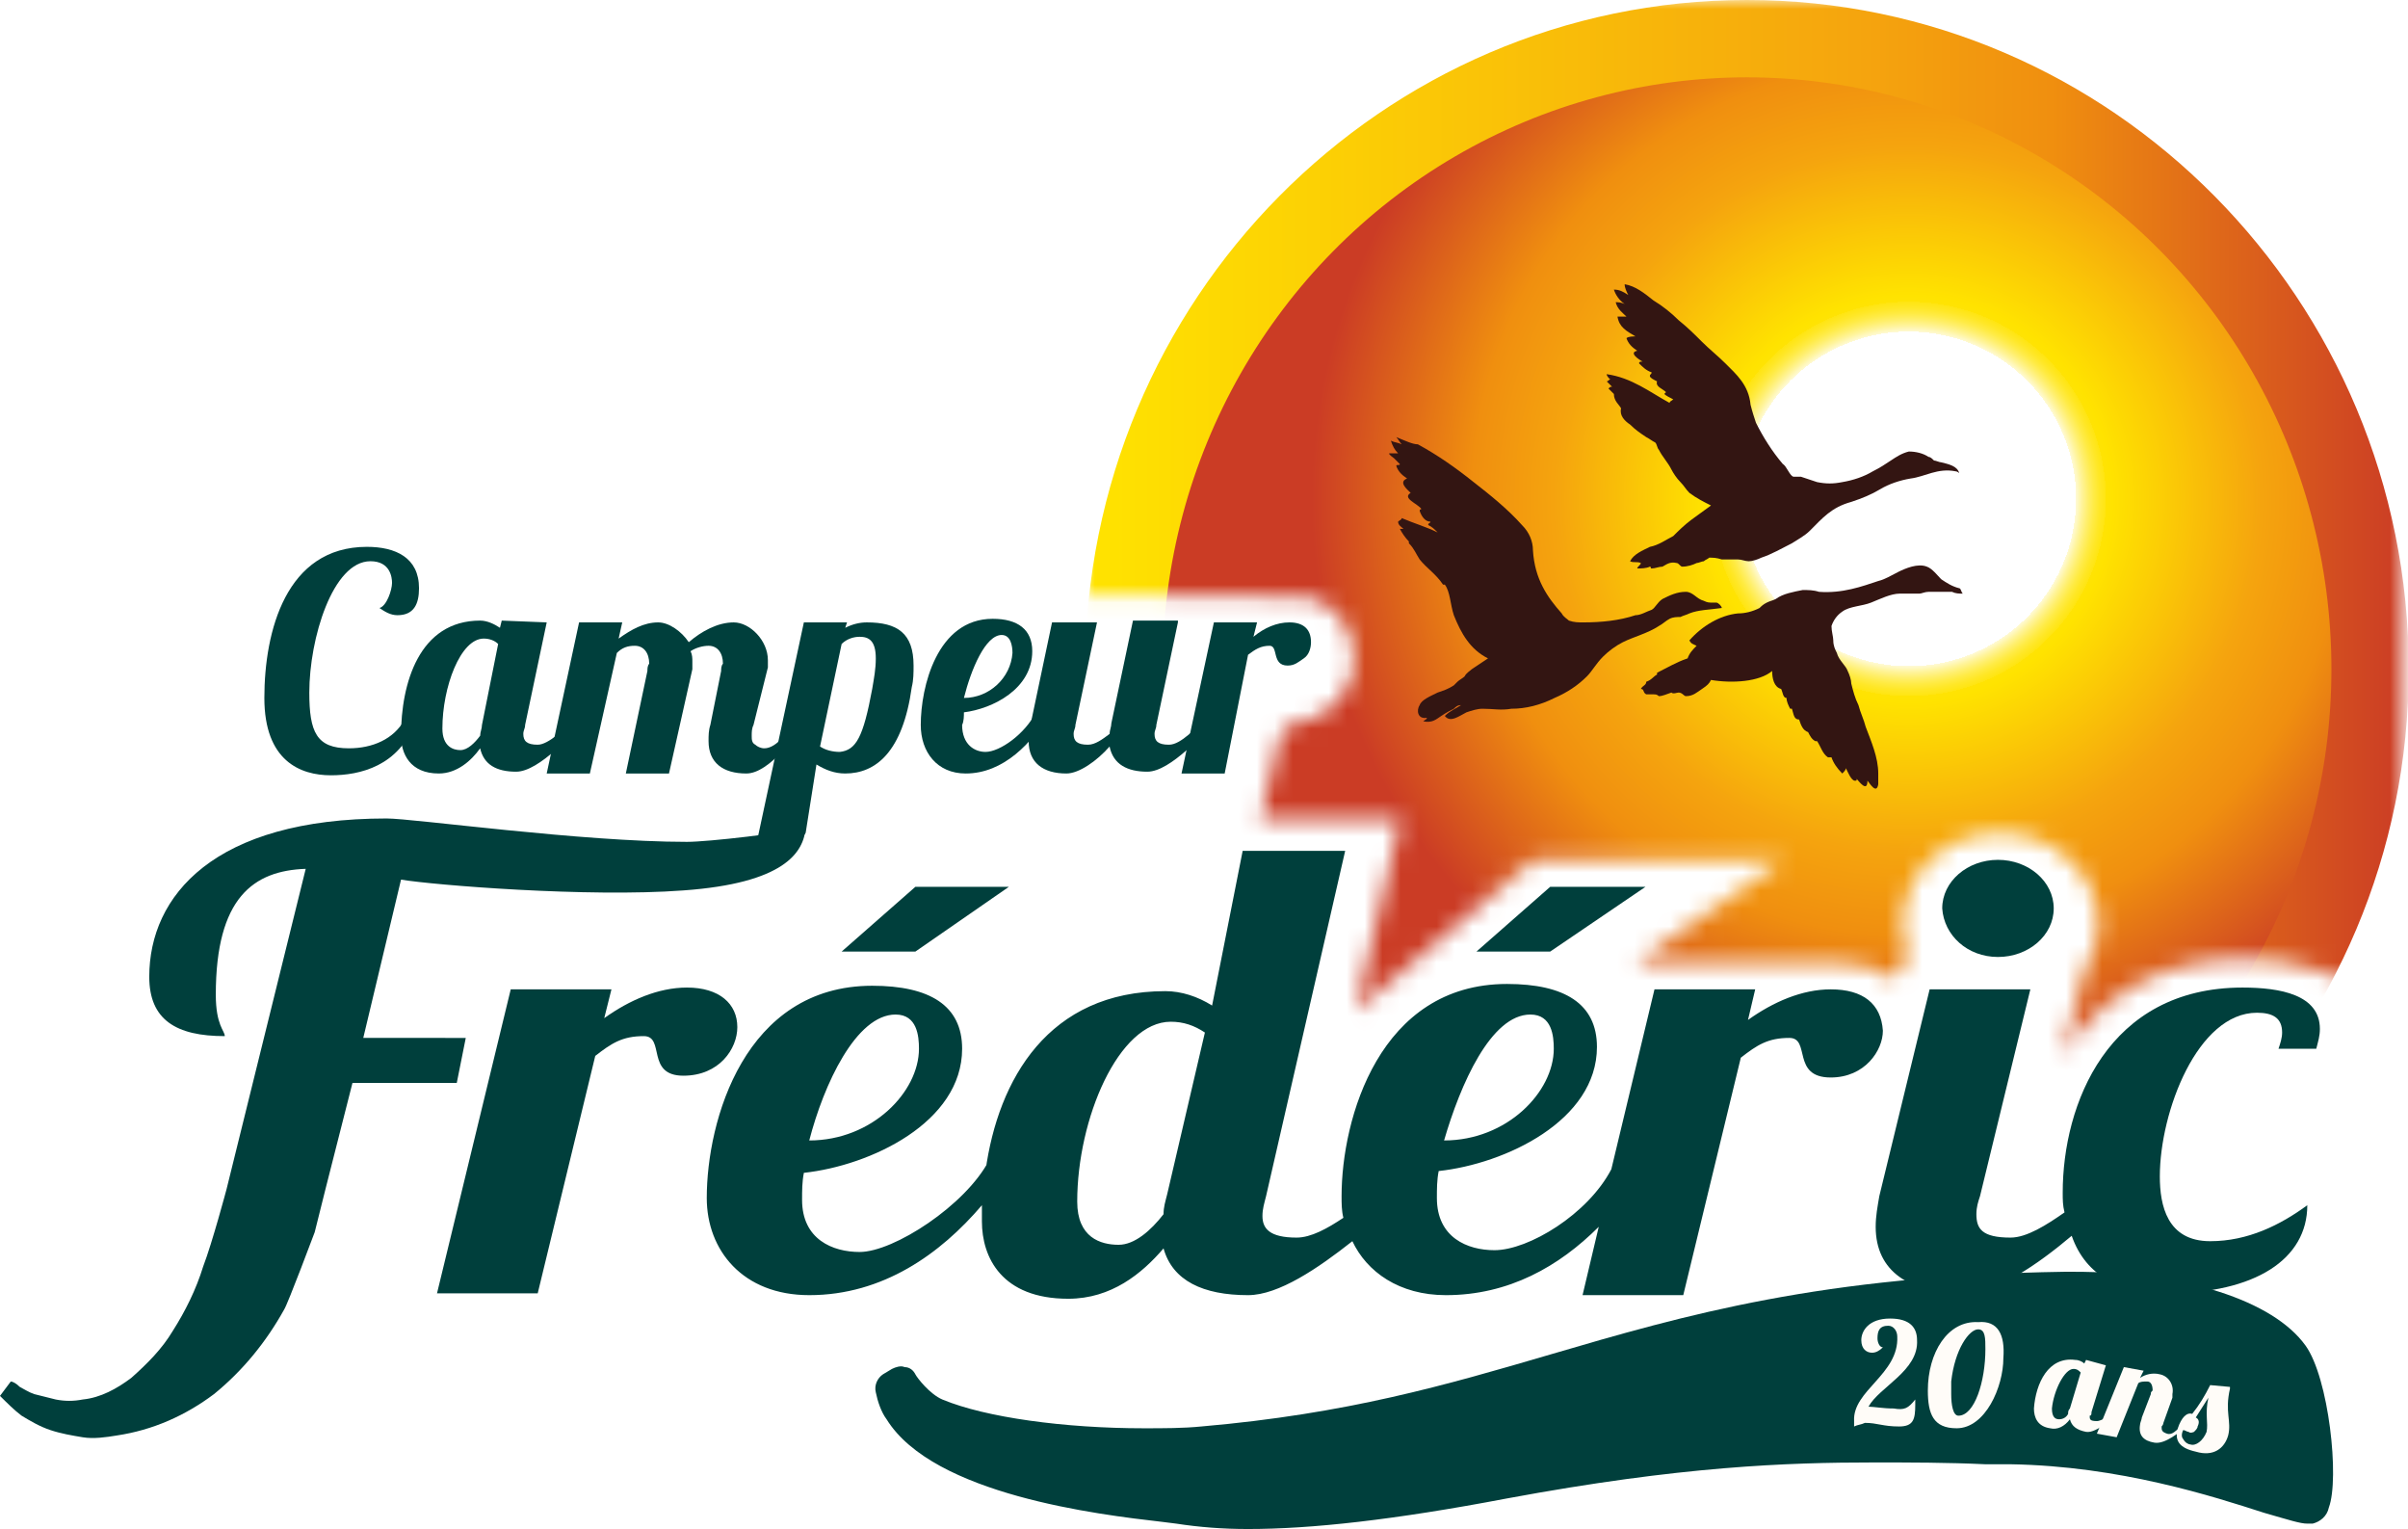 <?xml version="1.0" encoding="utf-8"?>
<!-- Generator: Adobe Illustrator 27.5.0, SVG Export Plug-In . SVG Version: 6.00 Build 0)  -->
<svg version="1.1" id="Layer_1" xmlns="http://www.w3.org/2000/svg" xmlns:xlink="http://www.w3.org/1999/xlink" x="0px" y="0px"
	 viewBox="0 0 133.9 85" style="enable-background:new 0 0 133.9 85;" xml:space="preserve">
<style type="text/css">
	.st0{filter:url(#Adobe_OpacityMaskFilter);}
	.st1{fill-rule:evenodd;clip-rule:evenodd;fill:#FFFFFF;}
	.st2{mask:url(#mask-2_00000065753237433244171770000015759927391423422082_);}
	.st3{fill:none;}
	.st4{fill:url(#Path_00000047047317006524822390000000584200520383280297_);}
	.st5{fill:url(#Oval_00000098920623283439508690000010432487359500851643_);}
	.st6{fill-rule:evenodd;clip-rule:evenodd;fill:#331512;}
	.st7{fill:#003F3C;}
	.st8{fill:#FFFCF8;}
</style>
<g id="Clipped" transform="translate(49.985, 0)">
	<g id="Path">
	</g>
	<defs>
		<filter id="Adobe_OpacityMaskFilter" filterUnits="userSpaceOnUse" x="10.4" y="0" width="73.5" height="74.3">
			<feColorMatrix  type="matrix" values="1 0 0 0 0  0 1 0 0 0  0 0 1 0 0  0 0 0 1 0"/>
		</filter>
	</defs>
	
		<mask maskUnits="userSpaceOnUse" x="10.4" y="0" width="73.5" height="74.3" id="mask-2_00000065753237433244171770000015759927391423422082_">
		<g class="st0">
			<path id="path-1_00000000181832606195268390000001750040774469095870_" class="st1" d="M5.7,0H98v58c-16.6-1.1-17.1-4.7-23.2-4.7
				c-4.8,0-8.1,2.2-10.1,5.4l1.2-4.7c0.5-0.8,0.8-1.7,0.8-2.6c0-2.8-2.5-5.1-5.5-5.1c-3,0-5.4,2.3-5.4,5.1c0,0.7,0.2,1.4,0.5,2.1
				h-0.7l-0.2,1c-1-0.7-2.2-1-3.4-1h-11l8.2-5.7H35.3l-9.9,8.4l2.5-10.7h-7.8l1.1-4.6l0.7-0.7c1.9-0.1,3.5-1.7,3.4-3.7
				c0-1.5-1-2.9-2.5-3.3L6.6,33v0c-0.5-0.1-1-0.2-1.5-0.2c-1.3,0-2.5,0.4-3.5,1.2c-0.5-0.4-1.1-0.7-1.7-0.9L0,33L5.7,0z"/>
		</g>
	</mask>
	<g id="Group" class="st2">
		<g transform="translate(10.357, 0)">
			<ellipse id="Oval" class="st3" cx="36.8" cy="37.2" rx="32.5" ry="32.9"/>
			
				<linearGradient id="Path_00000175308805198086518360000011341329932728883631_" gradientUnits="userSpaceOnUse" x1="-666.978" y1="422.926" x2="-665.978" y2="422.926" gradientTransform="matrix(73.533 0 0 -74.341 49044.836 31478.018)">
				<stop  offset="0" style="stop-color:#FFE300"/>
				<stop  offset="0.59" style="stop-color:#F5A40E"/>
				<stop  offset="0.73" style="stop-color:#F08F0F"/>
				<stop  offset="1" style="stop-color:#CB3C25"/>
			</linearGradient>
			
				<path id="Path_00000181794224858924650910000006293207187303453357_" style="fill:url(#Path_00000175308805198086518360000011341329932728883631_);" d="
				M36.8,74.3C16.5,74.3,0,57.7,0,37.2S16.5,0,36.8,0s36.8,16.7,36.8,37.2S57,74.3,36.8,74.3z"/>
			
				<radialGradient id="Oval_00000077326771309961778260000012851455015012363395_" cx="-665.241" cy="422.413" r="0.511" gradientTransform="matrix(64.985 0 0 -64.985 43276.492 27478.252)" gradientUnits="userSpaceOnUse">
				<stop  offset="0.15" style="stop-color:#FFFFFF"/>
				<stop  offset="0.28" style="stop-color:#FFFFFF"/>
				<stop  offset="0.28" style="stop-color:#FFFAD4"/>
				<stop  offset="0.29" style="stop-color:#FFF49C"/>
				<stop  offset="0.3" style="stop-color:#FFEF6D"/>
				<stop  offset="0.31" style="stop-color:#FFEB45"/>
				<stop  offset="0.32" style="stop-color:#FFE727"/>
				<stop  offset="0.33" style="stop-color:#FFE511"/>
				<stop  offset="0.33" style="stop-color:#FFE304"/>
				<stop  offset="0.34" style="stop-color:#FFE300"/>
				<stop  offset="0.59" style="stop-color:#F5A40E"/>
				<stop  offset="0.73" style="stop-color:#F08F0F"/>
				<stop  offset="1" style="stop-color:#CB3C25"/>
			</radialGradient>
			
				<ellipse id="Oval_00000010991224557850509590000014702610866190747031_" style="fill:url(#Oval_00000077326771309961778260000012851455015012363395_);" cx="36.8" cy="37.2" rx="32.5" ry="32.9"/>
			<path id="Path_00000072991580284520449730000018271049998551980170_" class="st6" d="M17.3,24.3c0.1,0.1,0.2,0.3,0.3,0.4
				c-0.2-0.1-0.4-0.1-0.6-0.2c0.1,0.3,0.2,0.5,0.4,0.7c-0.2,0-0.3,0-0.5,0c0,0.1,0.2,0.2,0.3,0.3c0.1,0.1,0.2,0.2,0.3,0.3
				c0,0.1-0.2,0-0.2,0.1c0.1,0.3,0.3,0.5,0.6,0.7c-0.5,0.2,0,0.6,0.2,0.8c-0.5,0.3,0.4,0.6,0.6,0.9c0,0-0.1,0-0.1,0.1
				c0.1,0.3,0.3,0.6,0.6,0.6c0,0.1-0.2,0.1-0.1,0.2c0.2,0.1,0.3,0.2,0.5,0.4c-0.6-0.3-1.3-0.5-2-0.8c0,0.1-0.1,0.1-0.2,0.2
				c0,0.2,0.2,0.3,0.3,0.4c0,0-0.2,0-0.2,0c0.1,0.2,0.3,0.5,0.5,0.7c0,0,0,0.1,0,0.1c0.3,0.3,0.4,0.6,0.6,0.9
				c0.4,0.5,0.9,0.8,1.3,1.4c0.1,0,0.1,0,0.1,0c0.3,0.4,0.3,1.1,0.5,1.7c0.4,1,0.9,1.9,1.9,2.4c-0.3,0.2-0.6,0.4-0.9,0.6
				c-0.1,0.1-0.3,0.2-0.4,0.4c-0.1,0.1-0.3,0.2-0.4,0.3c-0.1,0.1-0.1,0.1-0.2,0.2c-0.3,0.2-0.6,0.3-0.9,0.4c-0.4,0.2-0.9,0.4-1,0.7
				c-0.2,0.3-0.1,0.8,0.4,0.7c0,0.1-0.1,0.1-0.2,0.2c0.5,0.1,0.7-0.1,1-0.3s0.5-0.3,0.7-0.4c0.1-0.1,0.2-0.2,0.4-0.2
				c-0.3,0.2-0.6,0.3-0.9,0.6c0.3,0.4,0.8,0,1.2-0.2c0.3-0.1,0.6-0.2,0.9-0.2c0.6,0,1,0.1,1.6,0c0.8,0,1.6-0.2,2.4-0.6
				c0.7-0.3,1.3-0.7,1.8-1.2c0.3-0.3,0.5-0.7,0.9-1.1c0.3-0.3,0.7-0.6,1.1-0.8c0.6-0.3,1.4-0.5,2-0.9c0.2-0.1,0.4-0.3,0.6-0.4
				c0.2-0.1,0.4-0.1,0.6-0.1c0.2-0.1,0.3-0.1,0.5-0.2c0.5-0.2,1.1-0.2,1.8-0.3c0-0.1-0.2-0.3-0.3-0.3c-0.1,0-0.2,0-0.2,0
				c-0.2,0-0.3,0-0.5-0.1c-0.4-0.1-0.6-0.5-1-0.5c-0.5,0-0.9,0.2-1.3,0.4c-0.3,0.2-0.4,0.5-0.6,0.6c-0.3,0.1-0.6,0.3-0.9,0.3
				c-0.9,0.3-1.9,0.4-2.9,0.4c-0.3,0-0.5,0-0.8-0.1c-0.1-0.1-0.3-0.2-0.4-0.4c-0.8-0.9-1.5-1.9-1.6-3.5c0-0.5-0.2-1-0.6-1.4
				c-0.8-0.9-1.8-1.7-2.7-2.4c-1-0.8-2-1.5-3.1-2.1C18.2,24.7,17.8,24.5,17.3,24.3L17.3,24.3z"/>
			<path id="Path_00000170247542295978889490000012667700683931211413_" class="st6" d="M33.6,35.6c0.1,0.2,0.2,0.2,0.4,0.3
				c-0.2,0.2-0.4,0.4-0.5,0.7c-0.6,0.2-1.1,0.5-1.7,0.8c0,0,0,0.1,0,0.1c-0.2,0.1-0.3,0.3-0.6,0.4c0,0.2-0.2,0.2-0.3,0.4
				c0.2,0,0.1,0.2,0.3,0.3c0.1,0,0.3,0,0.4,0c0.1,0,0.2,0,0.3,0.1c0.2,0,0.4-0.1,0.7-0.2c0.1,0.1,0.3,0,0.4,0c0.2,0,0.3,0.2,0.4,0.2
				c0.4,0,0.6-0.2,0.9-0.4s0.4-0.3,0.5-0.5c1.2,0.2,2.7,0.1,3.4-0.5c0,0.4,0.1,0.9,0.5,1c0.1,0.2,0.1,0.5,0.3,0.5
				c0,0.2,0.1,0.4,0.2,0.6c0,0,0.1,0,0.1,0c0.1,0.3,0.1,0.6,0.4,0.6c0.1,0.3,0.2,0.6,0.5,0.7c0.1,0.2,0.2,0.4,0.4,0.5
				c0.1,0,0.1,0,0.1,0c0.2,0.3,0.3,0.7,0.6,0.9c0.1,0,0.1,0,0.2,0c0.1,0.3,0.3,0.6,0.6,0.9c0.1-0.1,0.2-0.2,0.2-0.3
				c0.1,0.2,0.3,0.7,0.5,0.7c0.1,0,0.1,0,0.1-0.1c0.1,0.1,0.6,0.8,0.6,0.1c0.1,0.1,0.5,0.8,0.6,0.2c0-0.2,0-0.4,0-0.6
				c0-0.9-0.4-1.8-0.7-2.6c-0.1-0.4-0.3-0.8-0.4-1.2c-0.2-0.4-0.3-0.8-0.4-1.2c0-0.2-0.1-0.5-0.2-0.7c-0.1-0.3-0.5-0.6-0.6-1
				c-0.1-0.2-0.2-0.4-0.2-0.7c0-0.2-0.1-0.5-0.1-0.8c0.1-0.3,0.3-0.6,0.6-0.8c0.4-0.3,1.1-0.3,1.6-0.5c0.5-0.2,1.1-0.5,1.6-0.5
				c0.4,0,0.8,0,1.1,0c0.1,0,0.3-0.1,0.5-0.1c0.4,0,0.9,0,1.3,0c0.2,0.1,0.4,0.1,0.6,0.1c-0.1-0.1-0.1-0.3-0.2-0.3
				c-0.4-0.1-0.7-0.3-1-0.5c-0.2-0.2-0.5-0.6-0.8-0.7c-0.5-0.2-1.2,0.1-1.6,0.3c-0.4,0.2-0.7,0.4-1.1,0.5c-0.9,0.3-2,0.7-3.3,0.6
				c-0.3-0.1-0.6-0.1-0.9-0.1c-0.5,0.1-1.1,0.2-1.5,0.5c-0.2,0.1-0.3,0.1-0.5,0.2s-0.3,0.2-0.4,0.3c-0.4,0.2-0.8,0.3-1.2,0.3
				C35.3,34.2,34.3,34.8,33.6,35.6z"/>
			<path id="Path_00000106867969769831257700000011414711708548434361_" class="st6" d="M29.4,16.1c0.1,0.3,0.3,0.6,0.6,0.8
				c-0.2-0.1-0.4-0.1-0.5-0.1c0.1,0.4,0.4,0.6,0.6,0.8c-0.2,0-0.3,0-0.5,0c0.1,0.6,0.5,0.8,1,1.1c-0.1,0-0.4,0-0.5,0.1
				c0.1,0.3,0.3,0.5,0.6,0.7c-0.5,0.1,0.1,0.5,0.3,0.6c-0.1,0-0.2,0-0.2,0.1c0.2,0.2,0.4,0.4,0.7,0.5c0,0.1-0.1,0.1-0.1,0.2
				c0,0.1,0.2,0.2,0.4,0.3c-0.1,0.3,0.3,0.4,0.5,0.6c0,0-0.1,0.1-0.1,0.1c0.1,0.1,0.3,0.2,0.5,0.3c-0.1,0.1-0.2,0.1-0.2,0.2
				c-1.1-0.6-2.1-1.4-3.5-1.6c0,0.1,0.1,0.2,0.2,0.3c-0.1,0-0.1,0.1-0.2,0.1c0.1,0.1,0.2,0.2,0.3,0.3c-0.1,0-0.1,0-0.2,0.1
				c0.1,0.1,0.2,0.2,0.3,0.3c0,0.4,0.3,0.6,0.4,0.8c-0.1,0.4,0.2,0.7,0.5,0.9c0.3,0.3,0.6,0.5,0.9,0.7c0.2,0.1,0.3,0.2,0.5,0.3
				c0.1,0.1,0.1,0.3,0.2,0.4c0.2,0.4,0.5,0.7,0.7,1.1c0.1,0.2,0.3,0.5,0.5,0.7c0.2,0.2,0.3,0.4,0.5,0.6c0.4,0.3,0.8,0.5,1.2,0.7
				c-0.4,0.3-0.7,0.5-1.1,0.8c-0.4,0.3-0.7,0.6-1,0.9c-0.4,0.2-0.8,0.5-1.3,0.6c-0.4,0.2-0.9,0.4-1.1,0.8c0.2,0.1,0.4,0,0.6,0.1
				c0,0.1-0.2,0.2-0.2,0.3c0.2,0,0.5,0,0.7-0.1c0.1,0,0,0.1,0.1,0.1c0.2,0,0.4-0.1,0.6-0.1c0.2-0.1,0.4-0.3,0.8-0.2
				c0.1,0,0.2,0.2,0.3,0.2c0.3,0,0.6-0.1,0.8-0.2c0.1,0,0.3-0.1,0.4-0.1c0.1-0.1,0.2-0.1,0.3-0.2c0.2,0,0.4,0,0.7,0.1
				c0.3,0,0.6,0,0.9,0c0.2,0,0.4,0.1,0.6,0.1c0.2,0,0.5-0.1,0.7-0.2c0.6-0.2,1.1-0.5,1.7-0.8c0.3-0.2,0.7-0.4,1-0.7
				c0.7-0.7,1.2-1.3,2.3-1.6c0.6-0.2,1.1-0.4,1.6-0.7c0.5-0.3,1.1-0.5,1.7-0.6c0.8-0.1,1.5-0.6,2.5-0.4c0.1,0,0.2,0.1,0.2,0.1
				c-0.1-0.4-0.6-0.5-1-0.6c-0.1,0-0.3-0.1-0.4-0.1c-0.1-0.1-0.2-0.2-0.3-0.2c-0.3-0.2-0.7-0.3-1.1-0.3c-0.4,0.1-0.7,0.3-1,0.5
				c-0.3,0.2-0.6,0.4-1,0.6c-0.5,0.3-1.1,0.5-1.7,0.6c-0.5,0.1-0.9,0.1-1.4,0c-0.3-0.1-0.6-0.2-0.9-0.3c-0.1,0-0.3,0-0.4,0
				c-0.2,0-0.4-0.6-0.6-0.7c-0.6-0.7-1.1-1.5-1.5-2.3c-0.1-0.3-0.2-0.6-0.3-1c-0.1-1.1-0.8-1.7-1.4-2.3c-0.4-0.4-0.9-0.8-1.3-1.2
				c-0.4-0.4-0.8-0.8-1.3-1.2c-0.4-0.4-0.9-0.8-1.4-1.1c-0.5-0.4-1-0.8-1.6-0.9c0,0.2,0.1,0.4,0.2,0.6
				C29.9,16.2,29.7,16.1,29.4,16.1z"/>
		</g>
	</g>
</g>
<path id="Path_00000042725973115895741140000013678129544283319980_" class="st7" d="M128.2,74.8c-1.8-2.5-6.7-4.1-12.9-4.1h-0.5
	c-13.5,0.2-21.1,2.4-28.6,4.6c-5.8,1.7-11.3,3.3-19.4,4c-1,0.1-2.1,0.1-3.2,0.1c-4.4,0-8.8-0.6-11.2-1.6c-0.7-0.3-1.4-1.2-1.5-1.4
	c-0.1-0.2-0.3-0.4-0.6-0.4c-0.2-0.1-0.5,0-0.7,0.1l-0.5,0.3c-0.3,0.2-0.5,0.6-0.4,1c0.1,0.5,0.3,1.1,0.6,1.5
	c2.6,4.2,11.8,5.3,15.3,5.7l0.8,0.1c1.3,0.2,2.6,0.3,4,0.3c3.5,0,8.1-0.5,14.4-1.7c9.7-1.8,15.6-2,20.4-2c2,0,4.1,0,6.2,0.1l1.4,0
	c6.1,0.1,11.3,1.8,14.1,2.7c1.4,0.4,2,0.6,2.4,0.6l0,0c0.1,0,0.2,0,0.3,0c0.4-0.1,0.8-0.4,0.9-0.9C130.1,82.2,129.5,76.6,128.2,74.8
	z"/>
<path id="Path_00000109746705195835313580000014622688981829908096_" class="st7" d="M23.1,40.1c-0.9,2.5-3.1,3-4.7,3
	c-1.7,0-3.7-0.8-3.7-4.3c0-3.7,1.2-8.4,5.7-8.4c1.6,0,2.9,0.6,2.9,2.3c0,0.9-0.3,1.5-1.2,1.5c-0.4,0-0.7-0.2-1-0.4
	c0.4-0.1,0.7-1,0.7-1.4c0-0.3-0.1-1.2-1.2-1.2c-2.1,0-3.4,4.3-3.4,7.3c0,2.2,0.4,3.1,2.2,3.1c1.3,0,2.5-0.5,3.1-1.6L23.1,40.1z"/>
<path id="Shape" class="st7" d="M30.4,34.6l-1.2,5.7c0,0.2-0.1,0.3-0.1,0.5c0,0.4,0.2,0.6,0.8,0.6s1.5-0.9,2.2-1.5h0.6
	c-0.8,0.8-2.7,3-4,3c-1.1,0-1.8-0.4-2-1.3c-0.5,0.7-1.3,1.4-2.3,1.4c-1.6,0-2.1-1.1-2.1-2.1c0-2.9,1-6.4,4.4-6.4
	c0.4,0,0.8,0.2,1.1,0.4l0.1-0.4L30.4,34.6z M24.6,40.5c0,1,0.6,1.2,1,1.2c0.4,0,0.8-0.4,1.1-0.8c0-0.2,0.1-0.4,0.1-0.6l0.9-4.5
	c-0.2-0.2-0.5-0.3-0.8-0.3C25.6,35.5,24.6,38.2,24.6,40.5z"/>
<path id="Path_00000152248908010169192810000007313547626229163952_" class="st7" d="M41.9,40.3c-0.1,0.2-0.1,0.4-0.1,0.6
	c0,0.2,0,0.4,0.2,0.5c0.1,0.1,0.3,0.2,0.5,0.2c0.7,0,1.4-1,1.8-1.7h0.8c-0.8,0.9-2.3,3.1-3.6,3.1c-1.3,0-2.1-0.6-2.1-1.8
	c0-0.3,0-0.6,0.1-0.9l0.6-3c0-0.1,0-0.3,0.1-0.4c0-0.6-0.3-1-0.8-1c-0.3,0-0.7,0.1-1,0.3c0.1,0.2,0.1,0.4,0.1,0.6c0,0.1,0,0.2,0,0.4
	L37.2,43h-2.4l1.2-5.7c0-0.1,0-0.3,0.1-0.4c0-0.6-0.3-1-0.8-1c-0.4,0-0.7,0.1-1,0.4L32.8,43h-2.4l1.8-8.4h2.4l-0.2,0.9
	c0.7-0.5,1.4-0.9,2.2-0.9c0.6,0,1.3,0.5,1.7,1.1c0.7-0.6,1.6-1.1,2.5-1.1c0.9,0,1.9,1,1.9,2.1c0,0.1,0,0.3,0,0.4L41.9,40.3z"/>
<path id="Shape_00000003802215287931691180000014831402521751579266_" class="st7" d="M47.1,34.6L47,34.9c0.4-0.2,0.8-0.3,1.2-0.3
	c1.7,0,2.6,0.6,2.6,2.4c0,0.4,0,0.8-0.1,1.2c-0.5,3.6-2,4.8-3.7,4.8c-0.6,0-1.1-0.2-1.6-0.5l-0.6,3.8l-0.2,0.3L44,46.7l-2,0.5
	l2.7-12.6L47.1,34.6z M48.5,38.3c0.1-0.6,0.2-1.1,0.2-1.7c0-1-0.4-1.2-0.9-1.2c-0.3,0-0.7,0.1-1,0.4l-1.2,5.7
	c0.3,0.2,0.7,0.3,1.1,0.3C47.6,41.7,48,41,48.5,38.3L48.5,38.3z"/>
<path id="Shape_00000024707498074766621320000006575550300550593197_" class="st7" d="M54.8,41.8c0.8,0,2.2-1,2.8-2.2h0.8
	c-1,1.7-2.6,3.4-4.7,3.4c-1.6,0-2.5-1.2-2.5-2.7c0-2.1,0.9-5.9,4-5.9c1.4,0,2.2,0.6,2.2,1.8c0,2.1-2.2,3.2-3.8,3.4
	c0,0.2,0,0.5-0.1,0.7C53.5,41.4,54.2,41.8,54.8,41.8z M55.7,35.3c-0.9,0-1.7,1.9-2.1,3.5c1.4,0,2.6-1.1,2.7-2.5
	C56.3,35.9,56.2,35.3,55.7,35.3L55.7,35.3z"/>
<path id="Path_00000142854631461487729740000007180364814955381420_" class="st7" d="M65.5,34.6l-1.2,5.7c0,0.2-0.1,0.3-0.1,0.5
	c0,0.4,0.2,0.6,0.8,0.6c0.7,0,1.5-1,2.2-1.5h0.6c-0.8,0.8-2.7,3-4,3c-1.1,0-1.9-0.4-2.1-1.4C61,42.3,60,43,59.3,43
	c-1.3,0-2.1-0.6-2.1-1.8c0-0.3,0-0.6,0.1-0.9l1.2-5.7H61l-1.2,5.7c0,0.2-0.1,0.3-0.1,0.5c0,0.4,0.2,0.6,0.8,0.6
	c0.4,0,0.8-0.3,1.2-0.6c0-0.2,0.1-0.4,0.1-0.6l1.2-5.7H65.5z"/>
<path id="Path_00000148649329443409258170000011731412496775990426_" class="st7" d="M69.9,34.6l-0.2,0.8c0.6-0.5,1.3-0.8,2-0.8
	c0.8,0,1.2,0.4,1.2,1.1c0,0.3-0.1,0.7-0.4,0.9S72,37,71.6,37c-0.9,0-0.5-1.1-1-1.1c-0.5,0-0.8,0.2-1.2,0.5L68.1,43h-2.4l1.8-8.4
	L69.9,34.6z"/>
<path id="Path_00000070831963554405734990000012743077592338672555_" class="st7" d="M20.2,57.7l2.1-8.8c1.8,0.3,10.4,1,15.7,0.6
	c5.6-0.4,6.7-2.1,6.8-3.5c-1.1,0.3-5.4,0.8-6.6,0.8c-5.9,0-15.2-1.3-16.7-1.3c-9.6,0-13.2,4.3-13.2,8.8c0,2.4,1.5,3.3,4.2,3.3
	c0-0.3-0.5-0.6-0.5-2.3c0-5.4,2.1-6.9,5-7l-4.4,17.8c0,0-0.8,3-1.3,4.3c-0.4,1.3-1,2.5-1.7,3.6c-0.6,1-1.4,1.8-2.3,2.6
	c-0.8,0.6-1.7,1.1-2.7,1.2c-0.5,0.1-1,0.1-1.5,0c-0.4-0.1-0.8-0.2-1.2-0.3c-0.3-0.1-0.6-0.3-0.8-0.4c-0.2-0.2-0.4-0.3-0.5-0.3
	L0,77.6c0.4,0.4,0.8,0.8,1.2,1.1c0.5,0.3,1,0.6,1.6,0.8c0.6,0.2,1.2,0.3,1.8,0.4c0.6,0.1,1.3,0,1.9-0.1c2-0.3,3.8-1.1,5.4-2.3
	c1.6-1.3,2.9-2.9,3.9-4.7c0.2-0.3,1.7-4.3,1.7-4.3c0.2-0.8,0.4-1.6,0.6-2.4l0,0l1.5-5.9h5.8l0.5-2.5L20.2,57.7z"/>
<path id="Path_00000021802063368215543720000006247073062221548467_" class="st7" d="M41,57.1c0-1.3-1-2.2-2.8-2.2
	c-1.6,0-3.2,0.7-4.6,1.7L34,55h-5.6l-4.1,16.9h5.6l3.2-13.2c0.9-0.7,1.5-1.1,2.7-1.1s0.1,2.2,2.2,2.2C40,59.8,41,58.3,41,57.1z"/>
<polygon id="Path_00000142142397727083595800000001393448553252423588_" class="st7" points="56.1,49.3 50.9,49.3 46.8,52.9 
	50.9,52.9 "/>
<polygon id="Path_00000000200510229261924500000000307996802418945208_" class="st7" points="91.5,49.3 86.2,49.3 82.1,52.9 
	86.2,52.9 "/>
<path id="Shape_00000050623738830267449990000003021481985471450762_" class="st7" d="M101.8,55c-1.6,0-3.2,0.7-4.6,1.7l0.4-1.7
	h-5.6l-2.4,10h0c-1.3,2.5-4.6,4.5-6.5,4.5c-1.5,0-3.2-0.7-3.2-2.9c0-0.5,0-1,0.1-1.5c3.7-0.4,8.8-2.8,8.8-6.9c0-2.4-1.8-3.5-5-3.5
	c-7.1,0-9.2,7.5-9.2,11.8c0,0.4,0,0.8,0.1,1.2c-0.9,0.6-1.8,1.1-2.6,1.1c-1.5,0-1.9-0.5-1.9-1.2c0-0.4,0.1-0.7,0.2-1.1l4.4-19.2
	h-5.7l-1.7,8.6c-0.8-0.5-1.7-0.8-2.6-0.8c-6.5,0-9.3,4.9-10,10l0.2-0.6c-1.3,2.5-5.3,5.1-7.2,5.1c-1.5,0-3.2-0.7-3.2-2.9
	c0-0.5,0-1,0.1-1.5c3.7-0.4,8.8-2.8,8.8-6.9c0-2.4-1.8-3.5-5-3.5c-7.1,0-9.2,7.5-9.2,11.8c0,2.9,2,5.4,5.7,5.4c4.1,0,7.3-2.3,9.6-5
	c0,0.3,0,0.6,0,0.9c0,2,1.1,4.3,4.8,4.3c2.4,0,4.1-1.4,5.3-2.8c0.5,1.8,2.2,2.6,4.7,2.6c1.7,0,3.9-1.5,5.8-3c0.8,1.7,2.6,3,5.2,3
	c3.5,0,6.3-1.6,8.5-3.8l-0.9,3.8h5.6l3.2-13.2c0.9-0.7,1.5-1.1,2.7-1.1c1.2,0,0.1,2.2,2.3,2.2c1.9,0,2.9-1.5,2.9-2.6
	C104.6,55.8,103.6,55,101.8,55z M85.1,56.4c1.2,0,1.3,1.2,1.3,1.9c0,2.4-2.6,5.1-6.1,5.1C81.2,60.3,82.9,56.4,85.1,56.4L85.1,56.4z
	 M49.8,56.4c1.2,0,1.3,1.2,1.3,1.9c0,2.4-2.6,5.1-6.1,5.1C45.8,60.3,47.6,56.4,49.8,56.4L49.8,56.4z M64.9,66.4
	c-0.1,0.4-0.2,0.7-0.2,1.1c-0.7,0.9-1.6,1.7-2.5,1.7c-1,0-2.3-0.4-2.3-2.4c0-4.6,2.3-10,5.2-10c0.7,0,1.3,0.2,1.9,0.6L64.9,66.4z"/>
<path id="Path_00000099662310191197223180000010799671933754357178_" class="st7" d="M111.1,53.2c1.7,0,3.1-1.2,3.1-2.7
	c0-1.5-1.4-2.7-3.1-2.7s-3.1,1.2-3.1,2.7C108.1,52,109.4,53.2,111.1,53.2z"/>
<path id="Path_00000169538334781343665190000005848751639439101117_" class="st7" d="M128.8,58.3c0.1-0.4,0.2-0.7,0.2-1.1
	c0-1.9-2.2-2.3-4.3-2.3c-7.5,0-10,6.5-10,11.4c0,0.4,0,0.7,0.1,1.1c-1,0.7-2.1,1.4-3,1.4c-1.6,0-1.9-0.5-1.9-1.3
	c0-0.4,0.1-0.7,0.2-1l2.8-11.5h-5.6l-2.8,11.5c-0.1,0.6-0.2,1.1-0.2,1.7c0,2.5,1.9,3.7,4.9,3.7c1.8,0,4.1-1.6,6-3.2
	c0.8,2.3,2.8,3.2,5.3,3.2c4.9,0,7.8-1.9,7.8-4.9c-1.5,1.1-3.3,2-5.4,2c-2.4,0-2.8-2-2.8-3.6c0-3.6,2.1-9.1,5.4-9.1
	c0.9,0,1.4,0.3,1.4,1.1c0,0.3-0.1,0.6-0.2,0.9L128.8,58.3z"/>
<path id="Path_00000146475861734692014740000008311579537893607356_" class="st8" d="M106.5,77.8c0,0.1,0,0.2,0,0.3
	c0,0.8-0.1,1.2-0.9,1.2c-0.9,0-1.2-0.2-1.9-0.2c-0.2,0.1-0.4,0.1-0.6,0.2c0-0.1,0-0.2,0-0.3c-0.1-1.7,2.5-2.6,2.4-4.7
	c0-0.3-0.2-0.6-0.5-0.6c-0.5,0-0.6,0.3-0.6,0.7c0,0.2,0.1,0.5,0.3,0.5c-0.2,0.2-0.4,0.3-0.6,0.3c-0.3,0-0.6-0.2-0.6-0.7
	c0-0.5,0.4-1.2,1.6-1.2c1.1,0,1.5,0.5,1.5,1.2c0.1,1.7-2.1,2.6-2.7,3.7c0.3,0,0.8,0.1,1.4,0.1C105.9,78.4,106.1,78.3,106.5,77.8z"/>
<path id="Shape_00000061469974383330904550000005510869409582119050_" class="st8" d="M111.4,75.5c0,1.6-1,3.9-2.6,3.9
	c-1.3,0-1.6-0.8-1.6-2.1c0-2.1,1.1-3.9,2.8-3.8C111.1,73.4,111.5,74.2,111.4,75.5z M108.5,77.5c0,0.6,0.1,1.2,0.4,1.2
	c0.9,0,1.5-1.9,1.5-3.7c0-0.6,0-1.1-0.4-1.1c-0.5,0-1.3,1.1-1.5,2.9C108.5,76.9,108.5,77.2,108.5,77.5L108.5,77.5z"/>
<path id="Shape_00000034794304520750190380000007411267914318779277_" class="st8" d="M117.1,75.9l-0.8,2.6c0,0.1,0,0.2-0.1,0.2
	c0,0.2,0,0.3,0.4,0.3c0.3,0,0.8-0.4,1.1-0.6l0.3,0c-0.4,0.3-1.4,1.3-2,1.2c-0.5-0.1-0.8-0.3-0.9-0.7c-0.3,0.4-0.7,0.6-1.1,0.5
	c-0.7-0.1-0.9-0.6-0.9-1.1c0.1-1.4,0.8-2.9,2.3-2.7c0.2,0,0.4,0.1,0.5,0.2l0.1-0.2L117.1,75.9z M114.1,78.3c0,0.5,0.2,0.6,0.4,0.6
	c0.2,0,0.4-0.1,0.5-0.3c0-0.1,0-0.2,0.1-0.3l0.6-2c-0.1-0.1-0.2-0.2-0.4-0.2C114.8,76.1,114.2,77.3,114.1,78.3L114.1,78.3z"/>
<path id="Path_00000140720189499962840180000008818701707013949354_" class="st8" d="M120.3,79.1c0,0.1-0.1,0.2-0.1,0.2
	c0,0.2,0,0.3,0.3,0.4c0.3,0.1,0.5-0.2,0.8-0.4l0.3,0c-0.4,0.3-1.2,1-1.8,0.9c-0.6-0.1-0.9-0.4-0.8-1c0-0.1,0.1-0.3,0.1-0.4l0.5-1.3
	c0-0.1,0-0.1,0.1-0.2c0-0.3-0.1-0.5-0.3-0.5c-0.2,0-0.4,0-0.5,0.1l-1.2,3l-1.1-0.2l1.5-3.7l1.1,0.2l-0.2,0.4
	c0.3-0.2,0.7-0.3,1.1-0.2c0.5,0.1,0.8,0.6,0.7,1.1c0,0.1,0,0.1,0,0.2L120.3,79.1z"/>
<path id="Shape_00000029753175349676119190000005174168847593988278_" class="st8" d="M124,77.1l0,0.1c-0.3,1.3,0.1,1.8-0.1,2.6
	c-0.2,0.7-0.8,1.2-1.8,0.9c-0.9-0.2-1.2-0.6-1-1.3c0.2-0.6,0.5-0.9,0.8-0.8c0.4-0.5,0.7-1,1-1.6L124,77.1z M121.7,79.6
	c-0.1,0-0.2-0.1-0.3-0.1c-0.1,0.2-0.1,0.4,0,0.5c0.1,0.2,0.3,0.3,0.4,0.3c0.3,0.1,0.7-0.2,0.9-0.7c0.1-0.5-0.1-1,0.1-1.9
	c-0.2,0.3-0.5,0.8-0.7,1.1c0.2,0.1,0.2,0.3,0.1,0.5c0,0.1-0.1,0.2-0.2,0.3C122,79.6,121.8,79.7,121.7,79.6L121.7,79.6z"/>
</svg>
